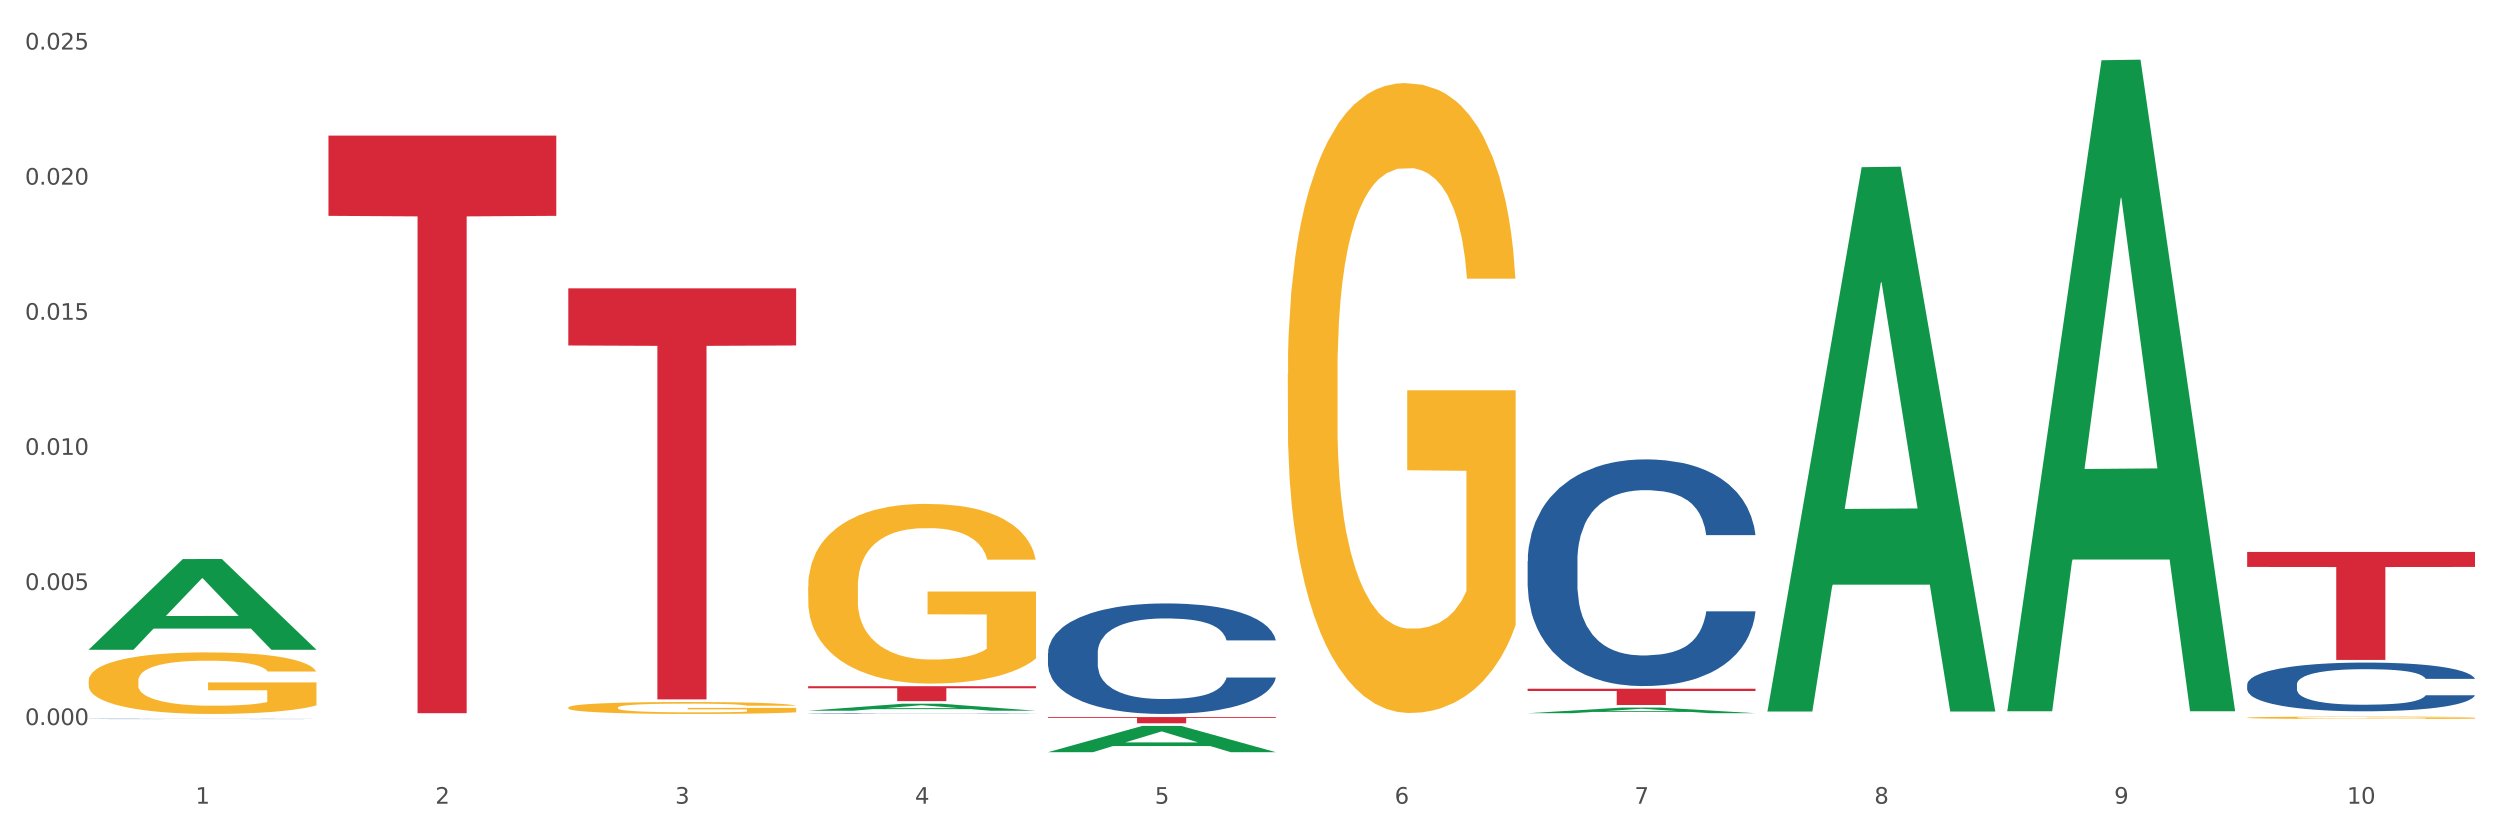 <?xml version="1.0" encoding="utf-8" standalone="no"?>
<!DOCTYPE svg PUBLIC "-//W3C//DTD SVG 1.1//EN"
  "http://www.w3.org/Graphics/SVG/1.1/DTD/svg11.dtd">
<svg xmlns:xlink="http://www.w3.org/1999/xlink" width="1080pt" height="360pt" viewBox="0 0 1080 360" xmlns="http://www.w3.org/2000/svg" version="1.1">
 <rect x="0" y="0" width="1080" height="360" fill="#333333" stroke="none"/>
 <defs>
  <style type="text/css">*{stroke-linejoin: round; stroke-linecap: butt}</style>
 </defs>
 <g id="figure_1">
  <g id="patch_1">
   <path d="M 0 360 
L 1080 360 
L 1080 0 
L 0 0 
z
" style="fill: #ffffff; stroke: #ffffff; stroke-linejoin: miter"/>
  </g>
  <g id="axes_1">
   <g id="matplotlib.axis_1">
    <g id="xtick_1">
     <g id="text_1">
      <!-- 1 -->
      <g style="fill: #4d4d4d" transform="translate(84.444 347.204) scale(0.096 -0.096)">
       <defs>
        <path id="DejaVuSans-31" d="M 794 531 
L 1825 531 
L 1825 4091 
L 703 3866 
L 703 4441 
L 1819 4666 
L 2450 4666 
L 2450 531 
L 3481 531 
L 3481 0 
L 794 0 
L 794 531 
z
" transform="scale(0.016)"/>
       </defs>
       <use xlink:href="#DejaVuSans-31"/>
      </g>
     </g>
    </g>
    <g id="xtick_2">
     <g id="text_2">
      <!-- 2 -->
      <g style="fill: #4d4d4d" transform="translate(188.053 347.204) scale(0.096 -0.096)">
       <defs>
        <path id="DejaVuSans-32" d="M 1228 531 
L 3431 531 
L 3431 0 
L 469 0 
L 469 531 
Q 828 903 1448 1529 
Q 2069 2156 2228 2338 
Q 2531 2678 2651 2914 
Q 2772 3150 2772 3378 
Q 2772 3750 2511 3984 
Q 2250 4219 1831 4219 
Q 1534 4219 1204 4116 
Q 875 4013 500 3803 
L 500 4441 
Q 881 4594 1212 4672 
Q 1544 4750 1819 4750 
Q 2544 4750 2975 4387 
Q 3406 4025 3406 3419 
Q 3406 3131 3298 2873 
Q 3191 2616 2906 2266 
Q 2828 2175 2409 1742 
Q 1991 1309 1228 531 
z
" transform="scale(0.016)"/>
       </defs>
       <use xlink:href="#DejaVuSans-32"/>
      </g>
     </g>
    </g>
    <g id="xtick_3">
     <g id="text_3">
      <!-- 3 -->
      <g style="fill: #4d4d4d" transform="translate(291.663 347.204) scale(0.096 -0.096)">
       <defs>
        <path id="DejaVuSans-33" d="M 2597 2516 
Q 3050 2419 3304 2112 
Q 3559 1806 3559 1356 
Q 3559 666 3084 287 
Q 2609 -91 1734 -91 
Q 1441 -91 1130 -33 
Q 819 25 488 141 
L 488 750 
Q 750 597 1062 519 
Q 1375 441 1716 441 
Q 2309 441 2620 675 
Q 2931 909 2931 1356 
Q 2931 1769 2642 2001 
Q 2353 2234 1838 2234 
L 1294 2234 
L 1294 2753 
L 1863 2753 
Q 2328 2753 2575 2939 
Q 2822 3125 2822 3475 
Q 2822 3834 2567 4026 
Q 2313 4219 1838 4219 
Q 1578 4219 1281 4162 
Q 984 4106 628 3988 
L 628 4550 
Q 988 4650 1302 4700 
Q 1616 4750 1894 4750 
Q 2613 4750 3031 4423 
Q 3450 4097 3450 3541 
Q 3450 3153 3228 2886 
Q 3006 2619 2597 2516 
z
" transform="scale(0.016)"/>
       </defs>
       <use xlink:href="#DejaVuSans-33"/>
      </g>
     </g>
    </g>
    <g id="xtick_4">
     <g id="text_4">
      <!-- 4 -->
      <g style="fill: #4d4d4d" transform="translate(395.273 347.204) scale(0.096 -0.096)">
       <defs>
        <path id="DejaVuSans-34" d="M 2419 4116 
L 825 1625 
L 2419 1625 
L 2419 4116 
z
M 2253 4666 
L 3047 4666 
L 3047 1625 
L 3713 1625 
L 3713 1100 
L 3047 1100 
L 3047 0 
L 2419 0 
L 2419 1100 
L 313 1100 
L 313 1709 
L 2253 4666 
z
" transform="scale(0.016)"/>
       </defs>
       <use xlink:href="#DejaVuSans-34"/>
      </g>
     </g>
    </g>
    <g id="xtick_5">
     <g id="text_5">
      <!-- 5 -->
      <g style="fill: #4d4d4d" transform="translate(498.883 347.204) scale(0.096 -0.096)">
       <defs>
        <path id="DejaVuSans-35" d="M 691 4666 
L 3169 4666 
L 3169 4134 
L 1269 4134 
L 1269 2991 
Q 1406 3038 1543 3061 
Q 1681 3084 1819 3084 
Q 2600 3084 3056 2656 
Q 3513 2228 3513 1497 
Q 3513 744 3044 326 
Q 2575 -91 1722 -91 
Q 1428 -91 1123 -41 
Q 819 9 494 109 
L 494 744 
Q 775 591 1075 516 
Q 1375 441 1709 441 
Q 2250 441 2565 725 
Q 2881 1009 2881 1497 
Q 2881 1984 2565 2268 
Q 2250 2553 1709 2553 
Q 1456 2553 1204 2497 
Q 953 2441 691 2322 
L 691 4666 
z
" transform="scale(0.016)"/>
       </defs>
       <use xlink:href="#DejaVuSans-35"/>
      </g>
     </g>
    </g>
    <g id="xtick_6">
     <g id="text_6">
      <!-- 6 -->
      <g style="fill: #4d4d4d" transform="translate(602.492 347.204) scale(0.096 -0.096)">
       <defs>
        <path id="DejaVuSans-36" d="M 2113 2584 
Q 1688 2584 1439 2293 
Q 1191 2003 1191 1497 
Q 1191 994 1439 701 
Q 1688 409 2113 409 
Q 2538 409 2786 701 
Q 3034 994 3034 1497 
Q 3034 2003 2786 2293 
Q 2538 2584 2113 2584 
z
M 3366 4563 
L 3366 3988 
Q 3128 4100 2886 4159 
Q 2644 4219 2406 4219 
Q 1781 4219 1451 3797 
Q 1122 3375 1075 2522 
Q 1259 2794 1537 2939 
Q 1816 3084 2150 3084 
Q 2853 3084 3261 2657 
Q 3669 2231 3669 1497 
Q 3669 778 3244 343 
Q 2819 -91 2113 -91 
Q 1303 -91 875 529 
Q 447 1150 447 2328 
Q 447 3434 972 4092 
Q 1497 4750 2381 4750 
Q 2619 4750 2861 4703 
Q 3103 4656 3366 4563 
z
" transform="scale(0.016)"/>
       </defs>
       <use xlink:href="#DejaVuSans-36"/>
      </g>
     </g>
    </g>
    <g id="xtick_7">
     <g id="text_7">
      <!-- 7 -->
      <g style="fill: #4d4d4d" transform="translate(706.102 347.204) scale(0.096 -0.096)">
       <defs>
        <path id="DejaVuSans-37" d="M 525 4666 
L 3525 4666 
L 3525 4397 
L 1831 0 
L 1172 0 
L 2766 4134 
L 525 4134 
L 525 4666 
z
" transform="scale(0.016)"/>
       </defs>
       <use xlink:href="#DejaVuSans-37"/>
      </g>
     </g>
    </g>
    <g id="xtick_8">
     <g id="text_8">
      <!-- 8 -->
      <g style="fill: #4d4d4d" transform="translate(809.712 347.204) scale(0.096 -0.096)">
       <defs>
        <path id="DejaVuSans-38" d="M 2034 2216 
Q 1584 2216 1326 1975 
Q 1069 1734 1069 1313 
Q 1069 891 1326 650 
Q 1584 409 2034 409 
Q 2484 409 2743 651 
Q 3003 894 3003 1313 
Q 3003 1734 2745 1975 
Q 2488 2216 2034 2216 
z
M 1403 2484 
Q 997 2584 770 2862 
Q 544 3141 544 3541 
Q 544 4100 942 4425 
Q 1341 4750 2034 4750 
Q 2731 4750 3128 4425 
Q 3525 4100 3525 3541 
Q 3525 3141 3298 2862 
Q 3072 2584 2669 2484 
Q 3125 2378 3379 2068 
Q 3634 1759 3634 1313 
Q 3634 634 3220 271 
Q 2806 -91 2034 -91 
Q 1263 -91 848 271 
Q 434 634 434 1313 
Q 434 1759 690 2068 
Q 947 2378 1403 2484 
z
M 1172 3481 
Q 1172 3119 1398 2916 
Q 1625 2713 2034 2713 
Q 2441 2713 2670 2916 
Q 2900 3119 2900 3481 
Q 2900 3844 2670 4047 
Q 2441 4250 2034 4250 
Q 1625 4250 1398 4047 
Q 1172 3844 1172 3481 
z
" transform="scale(0.016)"/>
       </defs>
       <use xlink:href="#DejaVuSans-38"/>
      </g>
     </g>
    </g>
    <g id="xtick_9">
     <g id="text_9">
      <!-- 9 -->
      <g style="fill: #4d4d4d" transform="translate(913.322 347.204) scale(0.096 -0.096)">
       <defs>
        <path id="DejaVuSans-39" d="M 703 97 
L 703 672 
Q 941 559 1184 500 
Q 1428 441 1663 441 
Q 2288 441 2617 861 
Q 2947 1281 2994 2138 
Q 2813 1869 2534 1725 
Q 2256 1581 1919 1581 
Q 1219 1581 811 2004 
Q 403 2428 403 3163 
Q 403 3881 828 4315 
Q 1253 4750 1959 4750 
Q 2769 4750 3195 4129 
Q 3622 3509 3622 2328 
Q 3622 1225 3098 567 
Q 2575 -91 1691 -91 
Q 1453 -91 1209 -44 
Q 966 3 703 97 
z
M 1959 2075 
Q 2384 2075 2632 2365 
Q 2881 2656 2881 3163 
Q 2881 3666 2632 3958 
Q 2384 4250 1959 4250 
Q 1534 4250 1286 3958 
Q 1038 3666 1038 3163 
Q 1038 2656 1286 2365 
Q 1534 2075 1959 2075 
z
" transform="scale(0.016)"/>
       </defs>
       <use xlink:href="#DejaVuSans-39"/>
      </g>
     </g>
    </g>
    <g id="xtick_10">
     <g id="text_10">
      <!-- 10 -->
      <g style="fill: #4d4d4d" transform="translate(1013.877 347.204) scale(0.096 -0.096)">
       <defs>
        <path id="DejaVuSans-30" d="M 2034 4250 
Q 1547 4250 1301 3770 
Q 1056 3291 1056 2328 
Q 1056 1369 1301 889 
Q 1547 409 2034 409 
Q 2525 409 2770 889 
Q 3016 1369 3016 2328 
Q 3016 3291 2770 3770 
Q 2525 4250 2034 4250 
z
M 2034 4750 
Q 2819 4750 3233 4129 
Q 3647 3509 3647 2328 
Q 3647 1150 3233 529 
Q 2819 -91 2034 -91 
Q 1250 -91 836 529 
Q 422 1150 422 2328 
Q 422 3509 836 4129 
Q 1250 4750 2034 4750 
z
" transform="scale(0.016)"/>
       </defs>
       <use xlink:href="#DejaVuSans-31"/>
       <use xlink:href="#DejaVuSans-30" transform="translate(63.623 0)"/>
      </g>
     </g>
    </g>
    <g id="xtick_11"/>
    <g id="xtick_12"/>
    <g id="xtick_13"/>
    <g id="xtick_14"/>
    <g id="xtick_15"/>
    <g id="xtick_16"/>
    <g id="xtick_17"/>
    <g id="xtick_18"/>
    <g id="xtick_19"/>
   </g>
   <g id="matplotlib.axis_2">
    <g id="ytick_1">
     <g id="text_11">
      <!-- 0.000 -->
      <g style="fill: #4d4d4d" transform="translate(10.8 313.215) scale(0.096 -0.096)">
       <defs>
        <path id="DejaVuSans-2e" d="M 684 794 
L 1344 794 
L 1344 0 
L 684 0 
L 684 794 
z
" transform="scale(0.016)"/>
       </defs>
       <use xlink:href="#DejaVuSans-30"/>
       <use xlink:href="#DejaVuSans-2e" transform="translate(63.623 0)"/>
       <use xlink:href="#DejaVuSans-30" transform="translate(95.41 0)"/>
       <use xlink:href="#DejaVuSans-30" transform="translate(159.033 0)"/>
       <use xlink:href="#DejaVuSans-30" transform="translate(222.656 0)"/>
      </g>
     </g>
    </g>
    <g id="ytick_2">
     <g id="text_12">
      <!-- 0.005 -->
      <g style="fill: #4d4d4d" transform="translate(10.8 254.853) scale(0.096 -0.096)">
       <use xlink:href="#DejaVuSans-30"/>
       <use xlink:href="#DejaVuSans-2e" transform="translate(63.623 0)"/>
       <use xlink:href="#DejaVuSans-30" transform="translate(95.41 0)"/>
       <use xlink:href="#DejaVuSans-30" transform="translate(159.033 0)"/>
       <use xlink:href="#DejaVuSans-35" transform="translate(222.656 0)"/>
      </g>
     </g>
    </g>
    <g id="ytick_3">
     <g id="text_13">
      <!-- 0.010 -->
      <g style="fill: #4d4d4d" transform="translate(10.8 196.49) scale(0.096 -0.096)">
       <use xlink:href="#DejaVuSans-30"/>
       <use xlink:href="#DejaVuSans-2e" transform="translate(63.623 0)"/>
       <use xlink:href="#DejaVuSans-30" transform="translate(95.41 0)"/>
       <use xlink:href="#DejaVuSans-31" transform="translate(159.033 0)"/>
       <use xlink:href="#DejaVuSans-30" transform="translate(222.656 0)"/>
      </g>
     </g>
    </g>
    <g id="ytick_4">
     <g id="text_14">
      <!-- 0.015 -->
      <g style="fill: #4d4d4d" transform="translate(10.8 138.128) scale(0.096 -0.096)">
       <use xlink:href="#DejaVuSans-30"/>
       <use xlink:href="#DejaVuSans-2e" transform="translate(63.623 0)"/>
       <use xlink:href="#DejaVuSans-30" transform="translate(95.41 0)"/>
       <use xlink:href="#DejaVuSans-31" transform="translate(159.033 0)"/>
       <use xlink:href="#DejaVuSans-35" transform="translate(222.656 0)"/>
      </g>
     </g>
    </g>
    <g id="ytick_5">
     <g id="text_15">
      <!-- 0.020 -->
      <g style="fill: #4d4d4d" transform="translate(10.8 79.766) scale(0.096 -0.096)">
       <use xlink:href="#DejaVuSans-30"/>
       <use xlink:href="#DejaVuSans-2e" transform="translate(63.623 0)"/>
       <use xlink:href="#DejaVuSans-30" transform="translate(95.41 0)"/>
       <use xlink:href="#DejaVuSans-32" transform="translate(159.033 0)"/>
       <use xlink:href="#DejaVuSans-30" transform="translate(222.656 0)"/>
      </g>
     </g>
    </g>
    <g id="ytick_6">
     <g id="text_16">
      <!-- 0.025 -->
      <g style="fill: #4d4d4d" transform="translate(10.8 21.404) scale(0.096 -0.096)">
       <use xlink:href="#DejaVuSans-30"/>
       <use xlink:href="#DejaVuSans-2e" transform="translate(63.623 0)"/>
       <use xlink:href="#DejaVuSans-30" transform="translate(95.41 0)"/>
       <use xlink:href="#DejaVuSans-32" transform="translate(159.033 0)"/>
       <use xlink:href="#DejaVuSans-35" transform="translate(222.656 0)"/>
      </g>
     </g>
    </g>
    <g id="ytick_7"/>
    <g id="ytick_8"/>
    <g id="ytick_9"/>
    <g id="ytick_10"/>
    <g id="ytick_11"/>
   </g>
   <g id="PolyCollection_1">
    <path d="M 38.283 280.627 
L 38.384 280.59 
L 78.974 241.515 
L 95.818 241.479 
L 136.712 280.701 
L 117.229 280.701 
L 108.401 271.568 
L 66.493 271.568 
L 66.188 271.715 
L 57.664 280.701 
L 38.283 280.701 
L 38.283 280.627 
L 71.769 266.117 
L 103.125 266.08 
L 87.599 249.839 
L 87.396 249.765 
L 87.193 249.876 
L 71.668 266.08 
L 71.769 266.117 
L 38.283 280.627 
z
" clip-path="url(#p46d8f170fc)" style="fill: #109648"/>
    <path d="M 659.941 242.454 
L 660.058 242.365 
L 660.058 239.86 
L 660.407 236.462 
L 661.687 230.201 
L 663.316 225.461 
L 666.108 219.915 
L 667.62 217.59 
L 669.598 214.996 
L 673.67 210.793 
L 678.324 207.215 
L 681.582 205.247 
L 684.025 203.995 
L 689.494 201.759 
L 692.635 200.775 
L 695.893 199.97 
L 698.685 199.434 
L 703.339 198.808 
L 707.062 198.539 
L 711.367 198.45 
L 714.973 198.539 
L 719.744 198.897 
L 726.724 199.97 
L 729.4 200.596 
L 733.007 201.67 
L 736.73 203.101 
L 739.755 204.532 
L 743.246 206.589 
L 746.852 209.272 
L 750.343 212.671 
L 752.786 215.801 
L 754.764 219.11 
L 756.509 223.135 
L 757.789 227.518 
L 758.371 231.185 
L 737.079 231.185 
L 736.498 227.875 
L 735.334 224.298 
L 734.171 221.883 
L 732.891 219.915 
L 730.913 217.679 
L 729.168 216.248 
L 726.259 214.549 
L 723.583 213.476 
L 721.373 212.85 
L 718.697 212.313 
L 712.996 211.776 
L 708.923 211.776 
L 706.364 211.955 
L 703.222 212.402 
L 700.546 213.028 
L 697.405 214.102 
L 694.962 215.264 
L 692.519 216.785 
L 691.122 217.858 
L 689.028 219.826 
L 687.632 221.436 
L 685.77 224.208 
L 684.723 226.176 
L 682.862 231.274 
L 682.047 235.031 
L 681.698 237.624 
L 681.466 240.486 
L 681.466 254.439 
L 682.164 260.7 
L 682.745 263.383 
L 683.676 266.424 
L 685.421 270.359 
L 687.981 274.205 
L 690.657 276.977 
L 692.868 278.677 
L 694.962 279.929 
L 697.056 280.913 
L 699.616 281.807 
L 701.71 282.344 
L 704.851 282.88 
L 708.574 283.149 
L 711.483 283.149 
L 717.417 282.702 
L 720.093 282.254 
L 722.652 281.628 
L 725.445 280.644 
L 727.655 279.571 
L 728.935 278.766 
L 731.029 277.067 
L 732.658 275.278 
L 734.054 273.221 
L 734.985 271.432 
L 736.032 268.749 
L 736.847 265.708 
L 737.079 264.098 
L 758.371 264.098 
L 757.905 267.318 
L 757.091 270.448 
L 755.462 274.652 
L 754.182 277.067 
L 752.204 280.018 
L 750.11 282.523 
L 747.201 285.295 
L 744.526 287.352 
L 741.733 289.141 
L 738.708 290.751 
L 733.24 292.987 
L 731.262 293.613 
L 727.074 294.686 
L 723.816 295.312 
L 719.046 295.939 
L 714.159 296.296 
L 709.04 296.386 
L 704.502 296.207 
L 699.499 295.67 
L 696.358 295.134 
L 692.868 294.329 
L 688.795 293.077 
L 684.956 291.556 
L 681.349 289.767 
L 677.975 287.71 
L 674.834 285.385 
L 670.762 281.539 
L 667.737 277.782 
L 665.526 274.294 
L 664.014 271.343 
L 662.501 267.586 
L 661.687 264.993 
L 660.407 258.732 
L 659.941 252.918 
L 659.941 242.454 
z
" clip-path="url(#p46d8f170fc)" style="fill: #255c99"/>
    <path d="M 867.161 308.422 
L 867.277 308.422 
L 867.277 308.421 
L 867.626 308.421 
L 868.906 308.419 
L 870.535 308.418 
L 873.327 308.417 
L 874.84 308.417 
L 876.818 308.416 
L 880.89 308.416 
L 885.544 308.415 
L 888.801 308.415 
L 891.245 308.414 
L 896.713 308.414 
L 899.854 308.414 
L 903.112 308.413 
L 905.904 308.413 
L 910.558 308.413 
L 914.281 308.413 
L 918.586 308.413 
L 922.193 308.413 
L 926.963 308.413 
L 933.944 308.413 
L 936.62 308.414 
L 940.227 308.414 
L 943.95 308.414 
L 946.975 308.414 
L 950.465 308.415 
L 954.072 308.415 
L 957.562 308.416 
L 960.006 308.417 
L 961.984 308.417 
L 963.729 308.418 
L 965.009 308.419 
L 965.59 308.42 
L 944.299 308.42 
L 943.717 308.419 
L 942.554 308.418 
L 941.39 308.418 
L 940.11 308.417 
L 938.132 308.417 
L 936.387 308.417 
L 933.479 308.416 
L 930.803 308.416 
L 928.592 308.416 
L 925.916 308.416 
L 920.215 308.416 
L 916.143 308.416 
L 913.583 308.416 
L 910.442 308.416 
L 907.766 308.416 
L 904.625 308.416 
L 902.181 308.416 
L 899.738 308.417 
L 898.342 308.417 
L 896.248 308.417 
L 894.851 308.418 
L 892.99 308.418 
L 891.943 308.419 
L 890.081 308.42 
L 889.267 308.42 
L 888.918 308.421 
L 888.685 308.421 
L 888.685 308.424 
L 889.383 308.425 
L 889.965 308.426 
L 890.896 308.426 
L 892.641 308.427 
L 895.201 308.428 
L 897.877 308.429 
L 900.087 308.429 
L 902.181 308.429 
L 904.276 308.429 
L 906.835 308.429 
L 908.929 308.43 
L 912.071 308.43 
L 915.794 308.43 
L 918.703 308.43 
L 924.636 308.43 
L 927.312 308.43 
L 929.872 308.429 
L 932.664 308.429 
L 934.875 308.429 
L 936.155 308.429 
L 938.249 308.429 
L 939.878 308.428 
L 941.274 308.428 
L 942.205 308.427 
L 943.252 308.427 
L 944.066 308.426 
L 944.299 308.426 
L 965.59 308.426 
L 965.125 308.427 
L 964.31 308.427 
L 962.682 308.428 
L 961.402 308.429 
L 959.424 308.429 
L 957.33 308.43 
L 954.421 308.43 
L 951.745 308.431 
L 948.953 308.431 
L 945.928 308.431 
L 940.459 308.432 
L 938.481 308.432 
L 934.293 308.432 
L 931.035 308.432 
L 926.265 308.432 
L 921.379 308.432 
L 916.259 308.432 
L 911.722 308.432 
L 906.719 308.432 
L 903.577 308.432 
L 900.087 308.432 
L 896.015 308.432 
L 892.176 308.431 
L 888.569 308.431 
L 885.195 308.431 
L 882.053 308.43 
L 877.981 308.429 
L 874.956 308.429 
L 872.746 308.428 
L 871.233 308.427 
L 869.721 308.427 
L 868.906 308.426 
L 867.626 308.425 
L 867.161 308.424 
L 867.161 308.422 
z
" clip-path="url(#p46d8f170fc)" style="fill: #255c99"/>
    <path d="M 970.771 295.689 
L 970.887 295.67 
L 970.887 295.132 
L 971.236 294.401 
L 972.516 293.056 
L 974.145 292.037 
L 976.937 290.845 
L 978.45 290.345 
L 980.428 289.788 
L 984.5 288.884 
L 989.154 288.116 
L 992.411 287.693 
L 994.854 287.424 
L 1000.323 286.943 
L 1003.464 286.732 
L 1006.722 286.559 
L 1009.514 286.443 
L 1014.168 286.309 
L 1017.891 286.251 
L 1022.196 286.232 
L 1025.803 286.251 
L 1030.573 286.328 
L 1037.554 286.559 
L 1040.23 286.693 
L 1043.836 286.924 
L 1047.56 287.231 
L 1050.585 287.539 
L 1054.075 287.981 
L 1057.682 288.558 
L 1061.172 289.288 
L 1063.615 289.961 
L 1065.593 290.672 
L 1067.338 291.537 
L 1068.618 292.479 
L 1069.2 293.267 
L 1047.909 293.267 
L 1047.327 292.556 
L 1046.163 291.787 
L 1045 291.268 
L 1043.72 290.845 
L 1041.742 290.365 
L 1039.997 290.057 
L 1037.088 289.692 
L 1034.412 289.461 
L 1032.202 289.327 
L 1029.526 289.211 
L 1023.825 289.096 
L 1019.753 289.096 
L 1017.193 289.134 
L 1014.052 289.23 
L 1011.376 289.365 
L 1008.234 289.596 
L 1005.791 289.846 
L 1003.348 290.172 
L 1001.952 290.403 
L 999.857 290.826 
L 998.461 291.172 
L 996.6 291.768 
L 995.553 292.191 
L 993.691 293.286 
L 992.877 294.094 
L 992.528 294.651 
L 992.295 295.266 
L 992.295 298.265 
L 992.993 299.611 
L 993.575 300.187 
L 994.505 300.841 
L 996.251 301.687 
L 998.81 302.513 
L 1001.486 303.109 
L 1003.697 303.475 
L 1005.791 303.744 
L 1007.885 303.955 
L 1010.445 304.147 
L 1012.539 304.263 
L 1015.681 304.378 
L 1019.404 304.436 
L 1022.312 304.436 
L 1028.246 304.34 
L 1030.922 304.243 
L 1033.482 304.109 
L 1036.274 303.897 
L 1038.484 303.667 
L 1039.764 303.494 
L 1041.859 303.129 
L 1043.487 302.744 
L 1044.884 302.302 
L 1045.814 301.918 
L 1046.861 301.341 
L 1047.676 300.687 
L 1047.909 300.341 
L 1069.2 300.341 
L 1068.735 301.033 
L 1067.92 301.706 
L 1066.291 302.61 
L 1065.012 303.129 
L 1063.034 303.763 
L 1060.939 304.301 
L 1058.031 304.897 
L 1055.355 305.339 
L 1052.562 305.724 
L 1049.537 306.07 
L 1044.069 306.55 
L 1042.091 306.685 
L 1037.903 306.915 
L 1034.645 307.05 
L 1029.875 307.185 
L 1024.988 307.261 
L 1019.869 307.281 
L 1015.332 307.242 
L 1010.329 307.127 
L 1007.187 307.012 
L 1003.697 306.839 
L 999.625 306.569 
L 995.785 306.243 
L 992.179 305.858 
L 988.804 305.416 
L 985.663 304.916 
L 981.591 304.09 
L 978.566 303.282 
L 976.355 302.533 
L 974.843 301.898 
L 973.33 301.091 
L 972.516 300.533 
L 971.236 299.188 
L 970.771 297.938 
L 970.771 295.689 
z
" clip-path="url(#p46d8f170fc)" style="fill: #255c99"/>
    <path d="M 38.283 310.566 
L 38.399 310.566 
L 38.399 310.562 
L 38.748 310.557 
L 40.028 310.547 
L 41.657 310.54 
L 44.449 310.531 
L 45.962 310.528 
L 47.94 310.524 
L 52.012 310.517 
L 56.666 310.511 
L 59.923 310.508 
L 62.367 310.506 
L 67.835 310.503 
L 70.976 310.501 
L 74.234 310.5 
L 77.026 310.499 
L 81.68 310.498 
L 85.403 310.498 
L 89.708 310.498 
L 93.315 310.498 
L 98.085 310.498 
L 105.066 310.5 
L 107.742 310.501 
L 111.349 310.503 
L 115.072 310.505 
L 118.097 310.507 
L 121.587 310.51 
L 125.194 310.515 
L 128.684 310.52 
L 131.128 310.525 
L 133.106 310.53 
L 134.851 310.536 
L 136.131 310.543 
L 136.712 310.549 
L 115.421 310.549 
L 114.839 310.544 
L 113.676 310.538 
L 112.512 310.534 
L 111.232 310.531 
L 109.254 310.528 
L 107.509 310.525 
L 104.601 310.523 
L 101.925 310.521 
L 99.714 310.52 
L 97.038 310.519 
L 91.337 310.519 
L 87.265 310.519 
L 84.705 310.519 
L 81.564 310.519 
L 78.888 310.52 
L 75.747 310.522 
L 73.303 310.524 
L 70.86 310.526 
L 69.464 310.528 
L 67.37 310.531 
L 65.974 310.534 
L 64.112 310.538 
L 63.065 310.541 
L 61.203 310.549 
L 60.389 310.555 
L 60.04 310.559 
L 59.807 310.563 
L 59.807 310.585 
L 60.505 310.595 
L 61.087 310.599 
L 62.018 310.604 
L 63.763 310.61 
L 66.323 310.616 
L 68.999 310.62 
L 71.209 310.623 
L 73.303 310.625 
L 75.398 310.626 
L 77.957 310.628 
L 80.051 310.629 
L 83.193 310.629 
L 86.916 310.63 
L 89.825 310.63 
L 95.758 310.629 
L 98.434 310.628 
L 100.994 310.627 
L 103.786 310.626 
L 105.997 310.624 
L 107.277 310.623 
L 109.371 310.62 
L 111 310.618 
L 112.396 310.614 
L 113.327 310.612 
L 114.374 310.607 
L 115.188 310.603 
L 115.421 310.6 
L 136.712 310.6 
L 136.247 310.605 
L 135.432 310.61 
L 133.804 310.617 
L 132.524 310.62 
L 130.546 310.625 
L 128.452 310.629 
L 125.543 310.633 
L 122.867 310.636 
L 120.075 310.639 
L 117.05 310.642 
L 111.581 310.645 
L 109.603 310.646 
L 105.415 310.648 
L 102.157 310.649 
L 97.387 310.65 
L 92.501 310.65 
L 87.381 310.65 
L 82.844 310.65 
L 77.841 310.649 
L 74.7 310.649 
L 71.209 310.647 
L 67.137 310.645 
L 63.298 310.643 
L 59.691 310.64 
L 56.317 310.637 
L 53.175 310.633 
L 49.103 310.627 
L 46.078 310.621 
L 43.868 310.616 
L 42.355 310.611 
L 40.843 310.606 
L 40.028 310.602 
L 38.748 310.592 
L 38.283 310.583 
L 38.283 310.566 
z
" clip-path="url(#p46d8f170fc)" style="fill: #255c99"/>
    <path d="M 141.893 58.57 
L 240.322 58.57 
L 240.322 93.245 
L 201.603 93.479 
L 201.603 308.091 
L 180.378 308.091 
L 180.378 93.479 
L 141.893 93.245 
L 141.893 58.804 
L 141.893 58.57 
z
" clip-path="url(#p46d8f170fc)" style="fill: #d62839"/>
    <path d="M 245.502 124.572 
L 343.932 124.572 
L 343.932 149.248 
L 305.213 149.414 
L 305.213 302.138 
L 283.988 302.138 
L 283.988 149.414 
L 245.502 149.248 
L 245.502 124.739 
L 245.502 124.572 
z
" clip-path="url(#p46d8f170fc)" style="fill: #d62839"/>
    <path d="M 349.112 296.445 
L 447.542 296.445 
L 447.542 297.339 
L 408.823 297.345 
L 408.823 302.878 
L 387.598 302.878 
L 387.598 297.345 
L 349.112 297.339 
L 349.112 296.451 
L 349.112 296.445 
z
" clip-path="url(#p46d8f170fc)" style="fill: #d62839"/>
    <path d="M 452.722 309.78 
L 551.151 309.78 
L 551.151 310.153 
L 512.433 310.155 
L 512.433 312.463 
L 491.207 312.463 
L 491.207 310.155 
L 452.722 310.153 
L 452.722 309.782 
L 452.722 309.78 
z
" clip-path="url(#p46d8f170fc)" style="fill: #d62839"/>
    <path d="M 659.941 297.521 
L 758.371 297.521 
L 758.371 298.498 
L 719.652 298.504 
L 719.652 304.551 
L 698.427 304.551 
L 698.427 298.504 
L 659.941 298.498 
L 659.941 297.528 
L 659.941 297.521 
z
" clip-path="url(#p46d8f170fc)" style="fill: #d62839"/>
    <path d="M 970.771 238.434 
L 1069.2 238.434 
L 1069.2 244.918 
L 1030.481 244.962 
L 1030.481 285.097 
L 1009.256 285.097 
L 1009.256 244.962 
L 970.771 244.918 
L 970.771 238.477 
L 970.771 238.434 
z
" clip-path="url(#p46d8f170fc)" style="fill: #d62839"/>
    <path d="M 452.722 282.136 
L 452.838 282.093 
L 452.838 280.872 
L 453.187 279.215 
L 454.467 276.162 
L 456.096 273.851 
L 458.888 271.147 
L 460.401 270.013 
L 462.379 268.748 
L 466.451 266.699 
L 471.105 264.955 
L 474.362 263.995 
L 476.806 263.385 
L 482.274 262.294 
L 485.415 261.815 
L 488.673 261.422 
L 491.465 261.161 
L 496.119 260.855 
L 499.842 260.725 
L 504.147 260.681 
L 507.754 260.725 
L 512.524 260.899 
L 519.505 261.422 
L 522.181 261.728 
L 525.788 262.251 
L 529.511 262.949 
L 532.536 263.646 
L 536.026 264.649 
L 539.633 265.958 
L 543.123 267.615 
L 545.567 269.141 
L 547.545 270.754 
L 549.29 272.717 
L 550.57 274.854 
L 551.151 276.642 
L 529.86 276.642 
L 529.278 275.028 
L 528.115 273.284 
L 526.951 272.106 
L 525.671 271.147 
L 523.693 270.057 
L 521.948 269.359 
L 519.04 268.53 
L 516.364 268.007 
L 514.153 267.702 
L 511.477 267.44 
L 505.776 267.179 
L 501.704 267.179 
L 499.144 267.266 
L 496.003 267.484 
L 493.327 267.789 
L 490.186 268.312 
L 487.742 268.879 
L 485.299 269.621 
L 483.903 270.144 
L 481.809 271.103 
L 480.412 271.888 
L 478.551 273.24 
L 477.504 274.2 
L 475.642 276.685 
L 474.828 278.517 
L 474.479 279.781 
L 474.246 281.177 
L 474.246 287.98 
L 474.944 291.032 
L 475.526 292.341 
L 476.457 293.823 
L 478.202 295.742 
L 480.762 297.617 
L 483.438 298.969 
L 485.648 299.798 
L 487.742 300.408 
L 489.837 300.888 
L 492.396 301.324 
L 494.49 301.586 
L 497.632 301.847 
L 501.355 301.978 
L 504.264 301.978 
L 510.197 301.76 
L 512.873 301.542 
L 515.433 301.237 
L 518.225 300.757 
L 520.436 300.234 
L 521.716 299.841 
L 523.81 299.013 
L 525.439 298.141 
L 526.835 297.138 
L 527.766 296.265 
L 528.813 294.957 
L 529.627 293.475 
L 529.86 292.69 
L 551.151 292.69 
L 550.686 294.26 
L 549.871 295.786 
L 548.243 297.835 
L 546.963 299.013 
L 544.985 300.452 
L 542.891 301.673 
L 539.982 303.025 
L 537.306 304.028 
L 534.514 304.9 
L 531.489 305.685 
L 526.02 306.775 
L 524.042 307.08 
L 519.854 307.604 
L 516.596 307.909 
L 511.826 308.214 
L 506.94 308.389 
L 501.82 308.432 
L 497.283 308.345 
L 492.28 308.083 
L 489.138 307.822 
L 485.648 307.429 
L 481.576 306.819 
L 477.737 306.077 
L 474.13 305.205 
L 470.756 304.202 
L 467.614 303.068 
L 463.542 301.193 
L 460.517 299.362 
L 458.307 297.661 
L 456.794 296.222 
L 455.282 294.39 
L 454.467 293.126 
L 453.187 290.073 
L 452.722 287.239 
L 452.722 282.136 
z
" clip-path="url(#p46d8f170fc)" style="fill: #255c99"/>
    <path d="M 349.112 308.29 
L 349.229 308.29 
L 349.229 308.284 
L 349.578 308.275 
L 350.857 308.258 
L 352.486 308.246 
L 355.279 308.231 
L 356.791 308.225 
L 358.769 308.218 
L 362.841 308.207 
L 367.495 308.198 
L 370.753 308.192 
L 373.196 308.189 
L 378.664 308.183 
L 381.806 308.181 
L 385.063 308.179 
L 387.856 308.177 
L 392.51 308.175 
L 396.233 308.175 
L 400.537 308.175 
L 404.144 308.175 
L 408.914 308.176 
L 415.895 308.179 
L 418.571 308.18 
L 422.178 308.183 
L 425.901 308.187 
L 428.926 308.191 
L 432.416 308.196 
L 436.023 308.203 
L 439.514 308.212 
L 441.957 308.22 
L 443.935 308.229 
L 445.68 308.24 
L 446.96 308.251 
L 447.542 308.261 
L 426.25 308.261 
L 425.668 308.252 
L 424.505 308.243 
L 423.341 308.236 
L 422.062 308.231 
L 420.084 308.225 
L 418.339 308.221 
L 415.43 308.217 
L 412.754 308.214 
L 410.543 308.212 
L 407.867 308.211 
L 402.166 308.21 
L 398.094 308.21 
L 395.535 308.21 
L 392.393 308.211 
L 389.717 308.213 
L 386.576 308.216 
L 384.133 308.219 
L 381.689 308.223 
L 380.293 308.226 
L 378.199 308.231 
L 376.803 308.235 
L 374.941 308.242 
L 373.894 308.248 
L 372.033 308.261 
L 371.218 308.271 
L 370.869 308.278 
L 370.636 308.285 
L 370.636 308.322 
L 371.334 308.338 
L 371.916 308.345 
L 372.847 308.353 
L 374.592 308.364 
L 377.152 308.374 
L 379.828 308.381 
L 382.038 308.386 
L 384.133 308.389 
L 386.227 308.392 
L 388.786 308.394 
L 390.881 308.395 
L 394.022 308.397 
L 397.745 308.397 
L 400.654 308.397 
L 406.587 308.396 
L 409.263 308.395 
L 411.823 308.393 
L 414.615 308.391 
L 416.826 308.388 
L 418.106 308.386 
L 420.2 308.381 
L 421.829 308.377 
L 423.225 308.371 
L 424.156 308.367 
L 425.203 308.36 
L 426.017 308.352 
L 426.25 308.347 
L 447.542 308.347 
L 447.076 308.356 
L 446.262 308.364 
L 444.633 308.375 
L 443.353 308.381 
L 441.375 308.389 
L 439.281 308.396 
L 436.372 308.403 
L 433.696 308.409 
L 430.904 308.413 
L 427.879 308.417 
L 422.411 308.423 
L 420.433 308.425 
L 416.244 308.428 
L 412.987 308.429 
L 408.216 308.431 
L 403.33 308.432 
L 398.211 308.432 
L 393.673 308.432 
L 388.67 308.43 
L 385.529 308.429 
L 382.038 308.427 
L 377.966 308.424 
L 374.127 308.42 
L 370.52 308.415 
L 367.146 308.409 
L 364.005 308.403 
L 359.932 308.393 
L 356.907 308.383 
L 354.697 308.374 
L 353.184 308.366 
L 351.672 308.356 
L 350.857 308.35 
L 349.578 308.333 
L 349.112 308.318 
L 349.112 308.29 
z
" clip-path="url(#p46d8f170fc)" style="fill: #255c99"/>
    <path d="M 970.771 310.043 
L 970.887 310.042 
L 970.887 310.008 
L 971.119 309.979 
L 972.281 309.909 
L 974.025 309.85 
L 975.303 309.819 
L 976.581 309.794 
L 978.092 309.769 
L 979.951 309.742 
L 983.321 309.704 
L 985.413 309.684 
L 987.97 309.663 
L 992.618 309.633 
L 995.988 309.616 
L 999.474 309.602 
L 1005.169 309.585 
L 1008.887 309.578 
L 1012.838 309.572 
L 1017.603 309.568 
L 1021.206 309.568 
L 1029.108 309.57 
L 1035.848 309.579 
L 1039.102 309.585 
L 1043.285 309.597 
L 1045.493 309.604 
L 1049.096 309.619 
L 1052.814 309.639 
L 1055.371 309.656 
L 1059.206 309.688 
L 1062.111 309.72 
L 1064.784 309.759 
L 1066.179 309.786 
L 1067.224 309.812 
L 1068.154 309.841 
L 1069.084 309.887 
L 1048.166 309.887 
L 1047.353 309.854 
L 1046.074 309.823 
L 1044.215 309.793 
L 1042.588 309.774 
L 1039.799 309.751 
L 1037.242 309.736 
L 1034.57 309.724 
L 1031.316 309.715 
L 1028.759 309.71 
L 1025.157 309.707 
L 1018.068 309.707 
L 1013.303 309.715 
L 1010.049 309.724 
L 1007.958 309.733 
L 1006.098 309.742 
L 1004.007 309.755 
L 1001.566 309.775 
L 999.823 309.793 
L 998.08 309.816 
L 996.685 309.838 
L 995.407 309.864 
L 994.361 309.893 
L 993.548 309.922 
L 992.851 309.957 
L 992.269 310.017 
L 992.269 310.145 
L 992.502 310.174 
L 993.083 310.213 
L 993.78 310.242 
L 994.942 310.277 
L 995.988 310.3 
L 997.964 310.334 
L 1000.172 310.362 
L 1001.915 310.38 
L 1003.658 310.395 
L 1006.679 310.416 
L 1010.049 310.433 
L 1012.955 310.443 
L 1016.906 310.452 
L 1019.579 310.456 
L 1021.903 310.458 
L 1027.597 310.458 
L 1031.664 310.455 
L 1036.197 310.449 
L 1039.683 310.44 
L 1042.588 310.43 
L 1045.842 310.413 
L 1047.934 310.397 
L 1047.934 310.201 
L 1022.368 310.2 
L 1022.368 310.069 
L 1069.2 310.069 
L 1069.2 310.452 
L 1067.224 310.472 
L 1065.016 310.49 
L 1062.692 310.506 
L 1059.206 310.526 
L 1055.022 310.544 
L 1051.304 310.558 
L 1047.353 310.569 
L 1042.704 310.579 
L 1036.661 310.589 
L 1032.943 310.592 
L 1028.294 310.595 
L 1022.832 310.596 
L 1018.068 310.594 
L 1013.42 310.59 
L 1008.539 310.581 
L 1003.774 310.569 
L 1000.172 310.557 
L 996.569 310.542 
L 992.734 310.522 
L 989.713 310.503 
L 987.389 310.486 
L 984.832 310.465 
L 982.043 310.436 
L 979.951 310.411 
L 978.092 310.385 
L 976.116 310.351 
L 974.722 310.322 
L 973.327 310.285 
L 972.514 310.258 
L 971.584 310.216 
L 970.887 310.156 
L 970.771 310.043 
z
" clip-path="url(#p46d8f170fc)" style="fill: #f7b32b"/>
    <path d="M 556.332 161.643 
L 556.448 161.394 
L 556.448 152.446 
L 556.68 144.741 
L 557.842 126.101 
L 559.586 110.691 
L 560.864 102.489 
L 562.142 95.778 
L 563.653 89.067 
L 565.512 82.108 
L 568.882 71.918 
L 570.974 66.698 
L 573.531 61.23 
L 578.179 53.277 
L 581.549 48.803 
L 585.035 45.075 
L 590.73 40.601 
L 594.448 38.613 
L 598.4 37.122 
L 603.164 36.127 
L 606.767 35.879 
L 614.669 36.624 
L 621.409 38.861 
L 624.663 40.601 
L 628.846 43.584 
L 631.054 45.572 
L 634.657 49.549 
L 638.375 54.768 
L 640.932 59.242 
L 644.767 67.693 
L 647.672 76.143 
L 650.345 86.582 
L 651.74 93.79 
L 652.785 100.5 
L 653.715 108.205 
L 654.645 120.384 
L 633.727 120.384 
L 632.914 111.685 
L 631.635 103.483 
L 629.776 95.53 
L 628.149 90.559 
L 625.36 84.345 
L 622.803 80.368 
L 620.131 77.386 
L 616.877 74.9 
L 614.32 73.658 
L 610.718 72.663 
L 603.629 72.912 
L 598.864 74.9 
L 595.61 77.386 
L 593.519 79.623 
L 591.659 82.108 
L 589.568 85.588 
L 587.127 90.807 
L 585.384 95.53 
L 583.641 101.495 
L 582.246 107.46 
L 580.968 114.419 
L 579.922 121.875 
L 579.109 129.58 
L 578.412 139.025 
L 577.83 154.683 
L 577.83 188.734 
L 578.063 196.439 
L 578.644 206.629 
L 579.341 214.334 
L 580.503 223.53 
L 581.549 229.744 
L 583.525 238.691 
L 585.733 246.148 
L 587.476 250.87 
L 589.219 254.847 
L 592.24 260.315 
L 595.61 264.789 
L 598.516 267.523 
L 602.467 270.008 
L 605.14 271.002 
L 607.464 271.499 
L 613.158 271.499 
L 617.225 270.754 
L 621.758 269.014 
L 625.244 266.777 
L 628.149 264.043 
L 631.403 259.569 
L 633.495 255.344 
L 633.495 203.398 
L 607.929 203.15 
L 607.929 168.602 
L 654.761 168.602 
L 654.761 270.008 
L 652.785 275.228 
L 650.577 279.95 
L 648.253 284.175 
L 644.767 289.395 
L 640.583 294.365 
L 636.865 297.845 
L 632.914 300.828 
L 628.265 303.562 
L 622.222 306.047 
L 618.504 307.041 
L 613.855 307.787 
L 608.394 308.035 
L 603.629 307.538 
L 598.981 306.296 
L 594.1 304.059 
L 589.335 300.828 
L 585.733 297.597 
L 582.13 293.62 
L 578.295 288.4 
L 575.274 283.429 
L 572.95 278.956 
L 570.393 273.239 
L 567.604 265.783 
L 565.512 259.072 
L 563.653 252.113 
L 561.677 243.165 
L 560.283 235.46 
L 558.888 225.767 
L 558.075 218.559 
L 557.145 207.375 
L 556.448 191.716 
L 556.332 161.643 
z
" clip-path="url(#p46d8f170fc)" style="fill: #f7b32b"/>
    <path d="M 349.112 253.553 
L 349.228 253.482 
L 349.228 250.93 
L 349.461 248.732 
L 350.623 243.415 
L 352.366 239.019 
L 353.644 236.68 
L 354.923 234.766 
L 356.433 232.851 
L 358.293 230.866 
L 361.663 227.96 
L 363.755 226.471 
L 366.311 224.911 
L 370.96 222.642 
L 374.33 221.366 
L 377.816 220.303 
L 383.51 219.027 
L 387.229 218.46 
L 391.18 218.034 
L 395.945 217.751 
L 399.547 217.68 
L 407.449 217.893 
L 414.189 218.531 
L 417.443 219.027 
L 421.627 219.878 
L 423.835 220.445 
L 427.437 221.579 
L 431.156 223.068 
L 433.713 224.344 
L 437.548 226.754 
L 440.453 229.165 
L 443.126 232.142 
L 444.52 234.198 
L 445.566 236.113 
L 446.496 238.31 
L 447.425 241.784 
L 426.508 241.784 
L 425.694 239.303 
L 424.416 236.963 
L 422.557 234.695 
L 420.93 233.277 
L 418.141 231.504 
L 415.584 230.37 
L 412.911 229.519 
L 409.657 228.81 
L 407.101 228.456 
L 403.498 228.172 
L 396.409 228.243 
L 391.645 228.81 
L 388.391 229.519 
L 386.299 230.157 
L 384.44 230.866 
L 382.348 231.859 
L 379.908 233.348 
L 378.165 234.695 
L 376.421 236.396 
L 375.027 238.098 
L 373.749 240.083 
L 372.703 242.21 
L 371.889 244.407 
L 371.192 247.101 
L 370.611 251.568 
L 370.611 261.28 
L 370.843 263.478 
L 371.424 266.385 
L 372.122 268.583 
L 373.284 271.206 
L 374.33 272.978 
L 376.305 275.53 
L 378.513 277.657 
L 380.256 279.004 
L 381.999 280.139 
L 385.021 281.698 
L 388.391 282.974 
L 391.296 283.754 
L 395.247 284.463 
L 397.92 284.747 
L 400.244 284.889 
L 405.939 284.889 
L 410.006 284.676 
L 414.538 284.18 
L 418.024 283.542 
L 420.93 282.762 
L 424.183 281.486 
L 426.275 280.28 
L 426.275 265.463 
L 400.709 265.392 
L 400.709 255.538 
L 447.542 255.538 
L 447.542 284.463 
L 445.566 285.952 
L 443.358 287.299 
L 441.034 288.504 
L 437.548 289.993 
L 433.364 291.411 
L 429.645 292.403 
L 425.694 293.254 
L 421.046 294.034 
L 415.003 294.743 
L 411.284 295.027 
L 406.636 295.239 
L 401.174 295.31 
L 396.409 295.168 
L 391.761 294.814 
L 386.88 294.176 
L 382.116 293.254 
L 378.513 292.333 
L 374.911 291.198 
L 371.076 289.709 
L 368.054 288.292 
L 365.73 287.015 
L 363.174 285.385 
L 360.385 283.258 
L 358.293 281.344 
L 356.433 279.359 
L 354.458 276.806 
L 353.063 274.609 
L 351.669 271.844 
L 350.855 269.788 
L 349.926 266.598 
L 349.228 262.131 
L 349.112 253.553 
z
" clip-path="url(#p46d8f170fc)" style="fill: #f7b32b"/>
    <path d="M 245.502 305.657 
L 245.619 305.652 
L 245.619 305.483 
L 245.851 305.337 
L 247.013 304.983 
L 248.756 304.691 
L 250.035 304.536 
L 251.313 304.408 
L 252.824 304.281 
L 254.683 304.149 
L 258.053 303.956 
L 260.145 303.857 
L 262.701 303.754 
L 267.35 303.603 
L 270.72 303.518 
L 274.206 303.447 
L 279.9 303.362 
L 283.619 303.325 
L 287.57 303.296 
L 292.335 303.278 
L 295.937 303.273 
L 303.84 303.287 
L 310.58 303.329 
L 313.834 303.362 
L 318.017 303.419 
L 320.225 303.457 
L 323.828 303.532 
L 327.546 303.631 
L 330.103 303.716 
L 333.938 303.876 
L 336.843 304.036 
L 339.516 304.234 
L 340.91 304.371 
L 341.956 304.498 
L 342.886 304.644 
L 343.816 304.875 
L 322.898 304.875 
L 322.084 304.71 
L 320.806 304.555 
L 318.947 304.404 
L 317.32 304.31 
L 314.531 304.192 
L 311.974 304.116 
L 309.301 304.06 
L 306.048 304.013 
L 303.491 303.989 
L 299.888 303.97 
L 292.8 303.975 
L 288.035 304.013 
L 284.781 304.06 
L 282.689 304.102 
L 280.83 304.149 
L 278.738 304.215 
L 276.298 304.314 
L 274.555 304.404 
L 272.812 304.517 
L 271.417 304.63 
L 270.139 304.762 
L 269.093 304.903 
L 268.28 305.049 
L 267.582 305.228 
L 267.001 305.525 
L 267.001 306.171 
L 267.234 306.317 
L 267.815 306.51 
L 268.512 306.656 
L 269.674 306.83 
L 270.72 306.948 
L 272.695 307.118 
L 274.903 307.259 
L 276.647 307.349 
L 278.39 307.424 
L 281.411 307.528 
L 284.781 307.612 
L 287.686 307.664 
L 291.638 307.711 
L 294.31 307.73 
L 296.635 307.74 
L 302.329 307.74 
L 306.396 307.726 
L 310.928 307.693 
L 314.415 307.65 
L 317.32 307.598 
L 320.574 307.513 
L 322.665 307.433 
L 322.665 306.449 
L 297.099 306.444 
L 297.099 305.789 
L 343.932 305.789 
L 343.932 307.711 
L 341.956 307.81 
L 339.748 307.9 
L 337.424 307.98 
L 333.938 308.079 
L 329.754 308.173 
L 326.036 308.239 
L 322.084 308.296 
L 317.436 308.347 
L 311.393 308.395 
L 307.674 308.413 
L 303.026 308.428 
L 297.564 308.432 
L 292.8 308.423 
L 288.151 308.399 
L 283.271 308.357 
L 278.506 308.296 
L 274.903 308.234 
L 271.301 308.159 
L 267.466 308.06 
L 264.445 307.966 
L 262.12 307.881 
L 259.564 307.773 
L 256.775 307.631 
L 254.683 307.504 
L 252.824 307.372 
L 250.848 307.203 
L 249.454 307.056 
L 248.059 306.873 
L 247.246 306.736 
L 246.316 306.524 
L 245.619 306.227 
L 245.502 305.657 
z
" clip-path="url(#p46d8f170fc)" style="fill: #f7b32b"/>
    <path d="M 970.771 308.432 
L 970.872 308.432 
L 1011.462 308.416 
L 1028.306 308.416 
L 1069.2 308.432 
L 1049.717 308.432 
L 1040.889 308.428 
L 998.98 308.428 
L 998.676 308.429 
L 990.152 308.432 
L 970.771 308.432 
L 970.771 308.432 
L 1004.257 308.426 
L 1035.612 308.426 
L 1020.087 308.419 
L 1019.884 308.419 
L 1019.681 308.419 
L 1004.156 308.426 
L 1004.257 308.426 
L 970.771 308.432 
z
" clip-path="url(#p46d8f170fc)" style="fill: #109648"/>
    <path d="M 867.161 306.749 
L 867.262 306.485 
L 907.852 26.024 
L 924.696 25.759 
L 965.59 307.278 
L 946.107 307.278 
L 937.279 241.722 
L 895.371 241.722 
L 895.066 242.78 
L 886.542 307.278 
L 867.161 307.278 
L 867.161 306.749 
L 900.647 202.601 
L 932.003 202.336 
L 916.477 85.764 
L 916.274 85.235 
L 916.071 86.028 
L 900.546 202.336 
L 900.647 202.601 
L 867.161 306.749 
z
" clip-path="url(#p46d8f170fc)" style="fill: #109648"/>
    <path d="M 763.551 306.949 
L 763.653 306.728 
L 804.242 72.22 
L 821.087 71.999 
L 861.981 307.391 
L 842.498 307.391 
L 833.669 252.576 
L 791.761 252.576 
L 791.456 253.461 
L 782.933 307.391 
L 763.551 307.391 
L 763.551 306.949 
L 797.037 219.865 
L 828.393 219.644 
L 812.867 122.172 
L 812.664 121.73 
L 812.461 122.393 
L 796.936 219.644 
L 797.037 219.865 
L 763.551 306.949 
z
" clip-path="url(#p46d8f170fc)" style="fill: #109648"/>
    <path d="M 659.941 308.104 
L 660.043 308.102 
L 700.632 305.688 
L 717.477 305.686 
L 758.371 308.109 
L 738.888 308.109 
L 730.06 307.545 
L 688.151 307.545 
L 687.847 307.554 
L 679.323 308.109 
L 659.941 308.109 
L 659.941 308.104 
L 693.428 307.208 
L 724.783 307.206 
L 709.258 306.202 
L 709.055 306.198 
L 708.852 306.205 
L 693.326 307.206 
L 693.428 307.208 
L 659.941 308.104 
z
" clip-path="url(#p46d8f170fc)" style="fill: #109648"/>
    <path d="M 452.722 324.928 
L 452.823 324.918 
L 493.413 313.609 
L 510.257 313.598 
L 551.151 324.95 
L 531.668 324.95 
L 522.84 322.306 
L 480.932 322.306 
L 480.627 322.349 
L 472.103 324.95 
L 452.722 324.95 
L 452.722 324.928 
L 486.208 320.729 
L 517.564 320.718 
L 502.038 316.018 
L 501.835 315.996 
L 501.632 316.028 
L 486.107 320.718 
L 486.208 320.729 
L 452.722 324.928 
z
" clip-path="url(#p46d8f170fc)" style="fill: #109648"/>
    <path d="M 349.112 307.034 
L 349.214 307.031 
L 389.803 304.016 
L 406.648 304.013 
L 447.542 307.039 
L 428.059 307.039 
L 419.23 306.335 
L 377.322 306.335 
L 377.017 306.346 
L 368.494 307.039 
L 349.112 307.039 
L 349.112 307.034 
L 382.598 305.914 
L 413.954 305.911 
L 398.428 304.658 
L 398.225 304.652 
L 398.022 304.661 
L 382.497 305.911 
L 382.598 305.914 
L 349.112 307.034 
z
" clip-path="url(#p46d8f170fc)" style="fill: #109648"/>
    <path d="M 38.283 294.126 
L 38.399 294.102 
L 38.399 293.228 
L 38.632 292.475 
L 39.794 290.653 
L 41.537 289.147 
L 42.815 288.346 
L 44.093 287.69 
L 45.604 287.034 
L 47.464 286.354 
L 50.834 285.358 
L 52.925 284.848 
L 55.482 284.314 
L 60.13 283.536 
L 63.5 283.099 
L 66.987 282.735 
L 72.681 282.298 
L 76.4 282.103 
L 80.351 281.958 
L 85.115 281.86 
L 88.718 281.836 
L 96.62 281.909 
L 103.36 282.128 
L 106.614 282.298 
L 110.798 282.589 
L 113.006 282.783 
L 116.608 283.172 
L 120.327 283.682 
L 122.883 284.119 
L 126.718 284.945 
L 129.623 285.771 
L 132.296 286.791 
L 133.691 287.495 
L 134.737 288.151 
L 135.666 288.904 
L 136.596 290.094 
L 115.678 290.094 
L 114.865 289.244 
L 113.587 288.443 
L 111.727 287.665 
L 110.1 287.18 
L 107.311 286.572 
L 104.755 286.184 
L 102.082 285.892 
L 98.828 285.65 
L 96.271 285.528 
L 92.669 285.431 
L 85.58 285.455 
L 80.816 285.65 
L 77.562 285.892 
L 75.47 286.111 
L 73.611 286.354 
L 71.519 286.694 
L 69.078 287.204 
L 67.335 287.665 
L 65.592 288.248 
L 64.198 288.831 
L 62.919 289.511 
L 61.873 290.24 
L 61.06 290.993 
L 60.363 291.916 
L 59.782 293.446 
L 59.782 296.774 
L 60.014 297.527 
L 60.595 298.523 
L 61.292 299.275 
L 62.455 300.174 
L 63.5 300.781 
L 65.476 301.656 
L 67.684 302.384 
L 69.427 302.846 
L 71.17 303.235 
L 74.192 303.769 
L 77.562 304.206 
L 80.467 304.473 
L 84.418 304.716 
L 87.091 304.813 
L 89.415 304.862 
L 95.109 304.862 
L 99.177 304.789 
L 103.709 304.619 
L 107.195 304.4 
L 110.1 304.133 
L 113.354 303.696 
L 115.446 303.283 
L 115.446 298.207 
L 89.88 298.182 
L 89.88 294.806 
L 136.712 294.806 
L 136.712 304.716 
L 134.737 305.226 
L 132.529 305.688 
L 130.205 306.101 
L 126.718 306.611 
L 122.535 307.096 
L 118.816 307.436 
L 114.865 307.728 
L 110.217 307.995 
L 104.174 308.238 
L 100.455 308.335 
L 95.807 308.408 
L 90.345 308.432 
L 85.58 308.384 
L 80.932 308.262 
L 76.051 308.044 
L 71.286 307.728 
L 67.684 307.412 
L 64.081 307.024 
L 60.247 306.513 
L 57.225 306.028 
L 54.901 305.591 
L 52.344 305.032 
L 49.555 304.303 
L 47.464 303.647 
L 45.604 302.967 
L 43.629 302.093 
L 42.234 301.34 
L 40.84 300.393 
L 40.026 299.688 
L 39.096 298.595 
L 38.399 297.065 
L 38.283 294.126 
z
" clip-path="url(#p46d8f170fc)" style="fill: #f7b32b"/>
   </g>
  </g>
 </g>
 <defs>
  <clipPath id="p46d8f170fc">
   <rect x="38.283" y="10.8" width="1030.917" height="329.109"/>
  </clipPath>
 </defs>
</svg>

